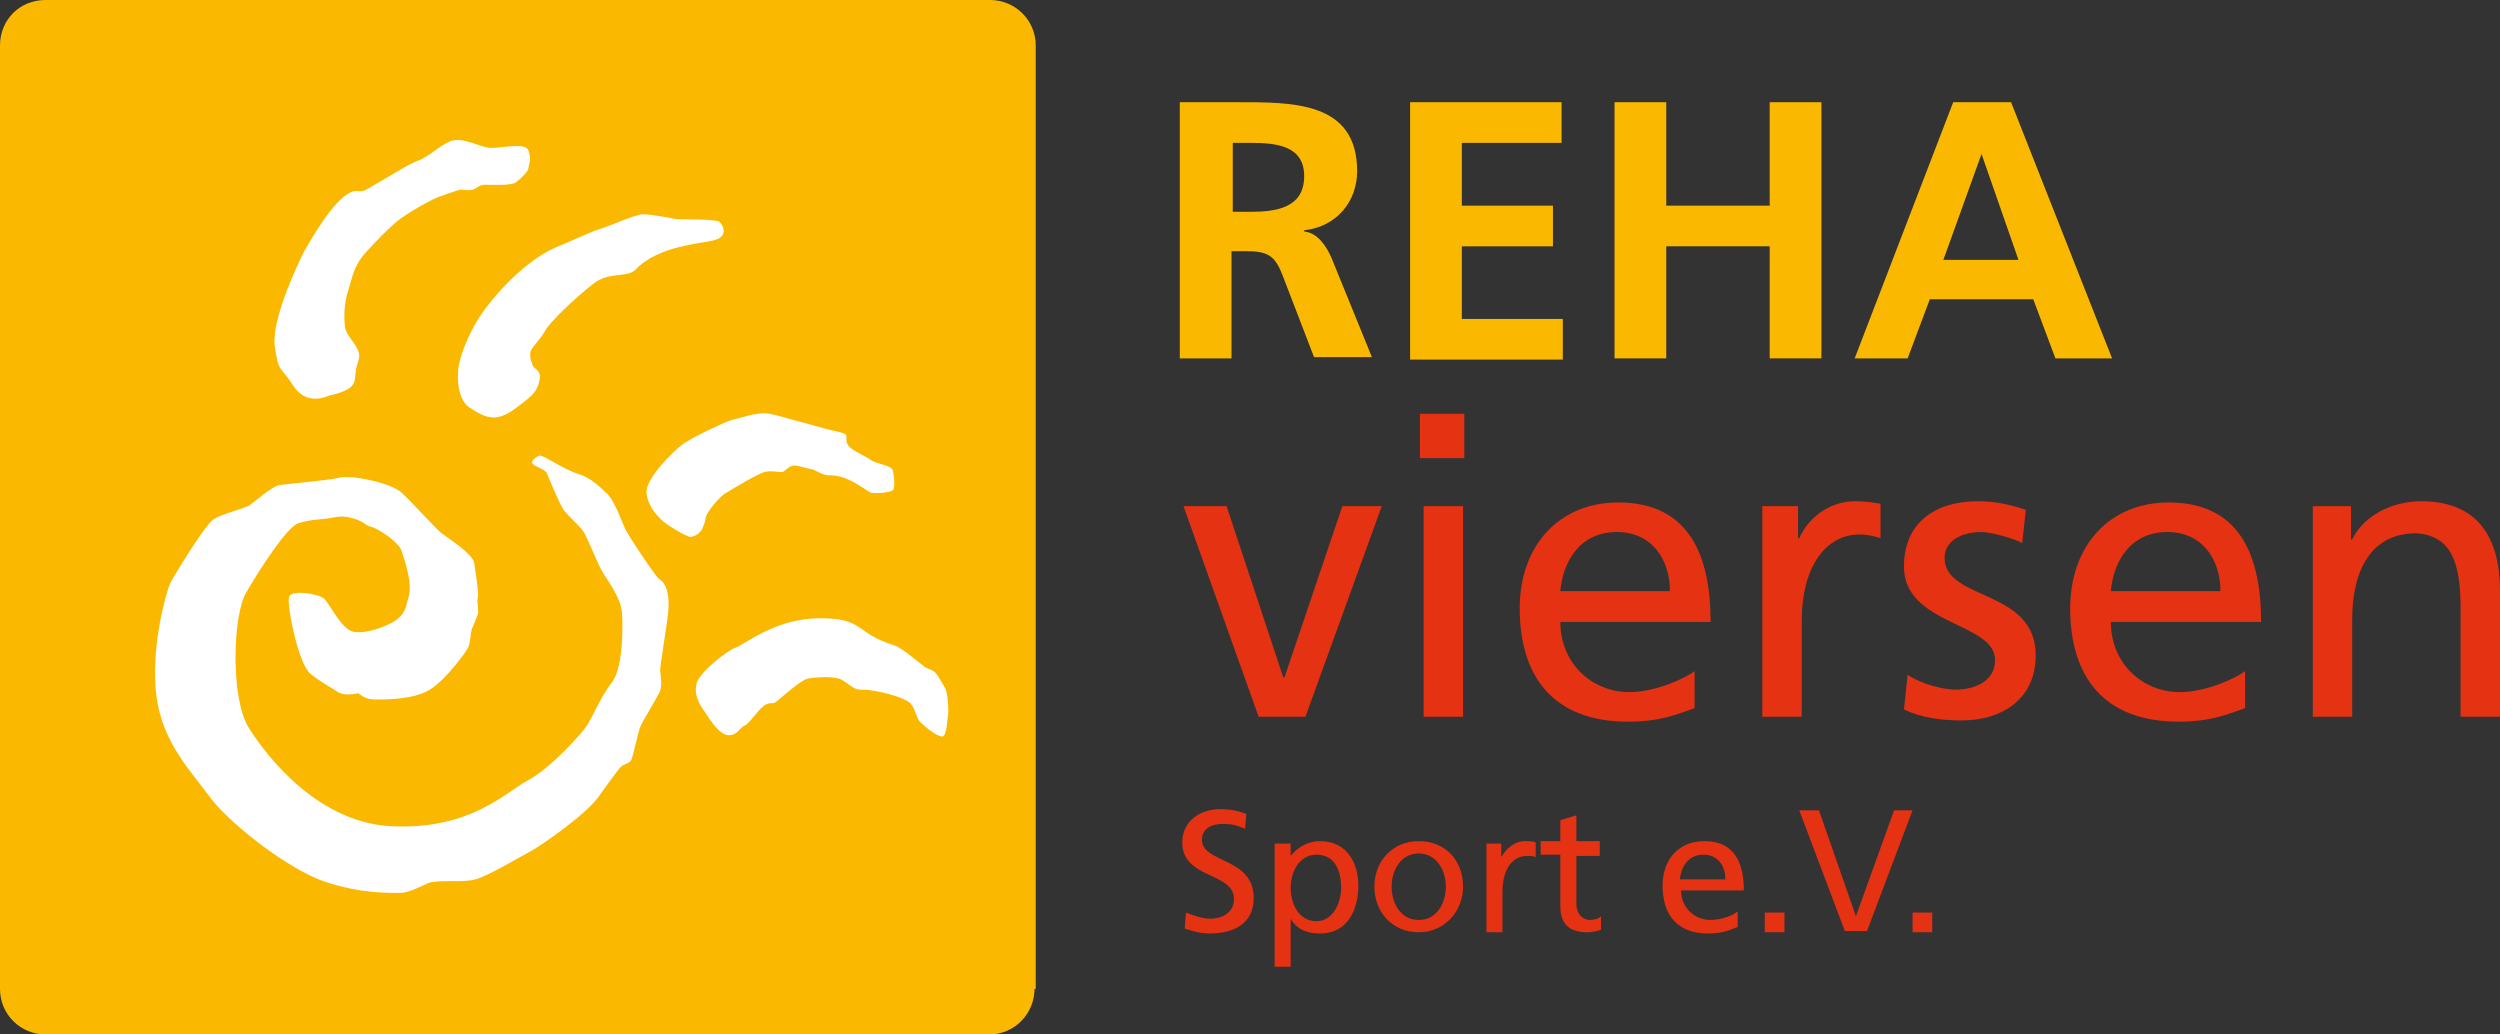 <?xml version="1.0" encoding="utf-8"?>
<!-- Generator: Adobe Illustrator 18.1.1, SVG Export Plug-In . SVG Version: 6.00 Build 0)  -->
<svg version="1.1" baseProfile="tiny" id="Ebene_1" xmlns="http://www.w3.org/2000/svg" xmlns:xlink="http://www.w3.org/1999/xlink"
	 x="0px" y="0px" viewBox="0 0 203 84" xml:space="preserve">
<rect x="0" y="0" width="203" height="84" fill="#333333" stroke="none"/>
<g>
	<path fill="#FAB900" d="M84,80.3c0,2-1.6,3.7-3.7,3.7H3.7c-2,0-3.7-1.6-3.7-3.7V3.7C0,1.6,1.6,0,3.7,0h76.7c2,0,3.7,1.6,3.7,3.7
		V80.3z"/>
	<g>
		<path fill="#FFFFFF" d="M76.7,55.8c-0.3-0.5-0.6-1.1-0.9-1.3c-0.3-0.2-0.6-0.2-0.9-0.5c-0.3-0.2-1.8-1.5-2.3-1.6
			c-3.2-1-2.4-2.2-6-2.2c-3.7,0-6.2,2.2-6.9,2.4c-0.6,0.2-2.8,1.9-3.1,2.8c-0.3,0.9,0.1,1.7,0.7,2.5c0.5,0.8,1.2,1.8,1.9,1.8
			c0.7,0,0.8-0.6,1.3-0.8c0.5-0.3,1.2-1.5,1.7-1.7c0.4-0.2,0.5,0,0.8-0.2c0.3-0.2,2-1.8,2.6-1.9c0.6-0.1,1.7-0.2,2.5,0
			c0.7,0.2,1.1,1,2,0.9c0.9,0,3.5,0.6,3.9,1.2c0.4,0.5,0.4,1.2,0.8,1.5c0.4,0.4,1.3,1.1,1.7,1.1c0.4,0,0.4-1.4,0.5-1.9
			C77,57.5,77,56.3,76.7,55.8z"/>
		<path fill="#FFFFFF" d="M57,43c0.1-0.3,0.3-0.6,0.3-1c0.1-0.4,1.1-1.7,1.7-2c0.5-0.3,2.6-1.6,3.2-1.7c0.6-0.1,1.2,0.1,1.4,0
			c0.2-0.1,0.5-0.5,0.9-0.5c0.4,0,1.2,0.3,1.4,0.3c0.2,0,0.9,0.5,1.4,0.5c1.5-0.1,3.1,1.3,3.4,1.4c0.3,0.1,1.6,0,1.8-0.2
			c0.2-0.2,0.1-1.2,0-1.6c-0.1-0.4-1.2-0.5-1.7-0.8c-0.4-0.3-1.6-0.8-1.9-1.2c-0.3-0.4-0.1-0.7-0.2-0.9c-0.1-0.1-0.4-0.2-0.9-0.3
			c-0.6-0.1-4.3-1.2-5.3-1.4c-1-0.2-2.5,0.4-3.1,0.5c-0.6,0.2-3.2,1.4-4,2c-0.8,0.6-3,2.8-2.9,3.9c0.1,1.1,0.8,1.8,1.2,2.2
			c0.4,0.4,1.9,1.3,2.1,1.3C56.2,43.8,56.8,43.3,57,43z"/>
		<path fill="#FFFFFF" d="M39.1,25.5c-0.8,1.1-1.9,3.5-1.9,4.7c-0.1,1.2,0.2,2.3,0.8,2.8c0.6,0.4,1.3,0.9,2.1,0.9
			c0.8,0,1.6-0.6,2.1-1c0.6-0.5,1.4-0.9,1.6-2c0.2-1-0.5-0.8-0.6-1.4c-0.2-0.5-0.2-0.9,0-1.2c0.2-0.3,0.7-0.8,1.1-1.5
			c0.4-0.7,2.4-2.6,3.8-3.7c1.3-1.1,2.8-0.5,3.5-1.2c1.9-2,5.4-2.1,6.4-2.4c1.2-0.3,0.7-1.3,0.4-1.5c-0.3-0.2-2.8-0.2-3.4-0.2
			c-0.6-0.1-2.1-0.4-2.8-0.4c-0.6,0-2.8,1-3.5,1.2c-0.7,0.2-2.8,1.2-3.6,1.5C42.4,21.3,39.9,24.3,39.1,25.5z"/>
		<path fill="#FFFFFF" d="M23.8,31.3c1.1,1.7,2.7,0.9,3,0.8c0.4-0.1,1.4-0.3,1.8-0.8c0.4-0.5,0.1-0.9,0.5-2c0.4-1.1-1.1-1.9-1.1-2.9
			c-0.1-1,0-2,0.3-2.9c0.3-0.9,0.4-1.9,1.4-3c1-1.1,1.8-1.9,2.5-2.5c0.7-0.6,3.1-2,3.7-2.1c0.5-0.2,1.4-0.5,1.5-0.5
			c0.2,0,0.6,0.1,1,0c0.3-0.1,0.5-0.4,1-0.4c0.5,0,2.1,0.1,2.5-0.2c0.4-0.3,1-0.9,1-1.1c0-0.2,0.3-0.8,0-1.5
			c-0.3-0.7-2.4-0.1-3.2-0.2c-0.8-0.1-2-0.8-2.9-0.6c-0.9,0.2-2,1.4-3,1.7c-1,0.4-3.9,2.3-4.3,2.4s-0.5-0.1-1,0.1
			c-1.5,0.7-3.2,3.8-3.8,4.8c-0.5,1-2.6,5.4-2.4,7.6C22.6,30.3,22.7,29.6,23.8,31.3z"/>
		<path fill="#FFFFFF" d="M53.5,47c-0.2-0.1-2.7-3.8-2.8-4.2c-0.2-0.4-0.7-1.9-1.3-2.6c-0.6-0.6-1.4-1.4-2.4-1.7
			c-1.5-0.5-2.9-1.6-3.2-1.5c-0.3,0.1-0.8,0.5-0.5,0.7c0.2,0.2,0.9,0.4,1.1,0.7c0.1,0.3,1,2.4,1.3,2.9c0.3,0.5,1.3,1.3,1.7,1.9
			c0.4,0.7,1.1,2.5,1.5,3.2c0.4,0.7,1.5,2.1,1.6,3.3c0.1,1.1,0.1,4.5-0.8,5.7c-0.9,1.1-1.6,2.9-2.1,3.6c-0.5,0.7-2.9,3.4-4.8,4.4
			c-1.8,1-4.6,3.9-10.7,3.7c-6.1-0.1-10.4-5.6-11.9-8c-1.5-2.4-1.3-9.2-0.2-11c1.1-1.9,3.3-5.3,4.2-5.6c0.9-0.3,1.6-0.3,2.4-0.4
			c0.8-0.1,1-0.3,2.1,0c1,0.3,0.8,0.5,1.5,0.7c0.7,0.2,2.2,1.3,2.4,1.9c0.2,0.6,0.9,2.6,0.6,3.7c-0.3,1.1-0.3,1.4-1.1,2
			c-0.8,0.5-2.4,1.1-3.4,0.9s-2-2.4-2.4-2.7c-0.5-0.4-2.5-0.7-2.8-0.2c-0.3,0.4,0.7,5.5,1.7,6.3c1,0.8,1.5,1,2.1,1.4
			c0.6,0.5,1.6,0.2,1.8,0.2c0.2,0.1,0.5,0.5,1.4,0.5c0.9,0,3.1,0,4.4-0.8c1.3-0.8,2.9-3,3.1-3.4c0.2-0.4,0.2-1.1,0.3-1.5
			c0.2-0.4,0.4-1,0.5-1.2c0.1-0.3-0.1-1.1,0-1.4c0.1-0.3-0.2-2.1-0.3-2.8c-0.1-0.7-2.1-2-2.5-2.3c-0.4-0.2-2.6-2.7-3.4-3.4
			c-0.8-0.8-4.3-1.5-5.1-1.2c-0.8,0.2-4.3,0.5-4.9,0.6c-0.6,0.2-1.9,1.3-2.3,1.6c-0.4,0.3-2.3,0.7-3,1.2c-0.7,0.5-3.2,4.6-3.5,5.2
			c-0.3,0.7-1.6,5.2-1.1,9.1c0.5,3.9,2.9,6.2,4.4,8.3c1.6,2.1,6.3,5.8,9.3,6.8c3,1,5.4,0.9,6.1,0.9c0.7,0,1.6-0.5,2.3-0.8
			c0.8-0.3,2.9,0,3.8-0.3c0.9-0.2,3.6-1.8,4.7-2.4c1-0.6,4.3-2.9,5.3-4.3c1-1.4,1.8-2.5,1.9-2.5c0.1-0.1,0.5-0.2,0.7-0.4
			c0.2-0.2,0.6-2.4,0.8-2.8c0.2-0.5,1.4-2.4,1.6-2.9c0.2-0.5,0-1.5,0-1.7c0-0.2,0.4-2.8,0.5-3.5S54.7,47.7,53.5,47z"/>
	</g>
	<g>
		<path fill="#FAB900" d="M95.9,8.3h4.5c4.5,0,9.8-0.1,9.8,5.6c0,2.4-1.6,4.5-4.3,4.8v0.1c1.1,0.1,1.8,1.2,2.2,2.1l3.3,8.1h-4.7
			l-2.5-6.5c-0.6-1.6-1.1-2.1-2.9-2.1h-1.3v8.7h-4.2V8.3z M100.1,17.2h1.4c2.1,0,4.4-0.3,4.4-2.9c0-2.5-2.3-2.7-4.4-2.7h-1.4V17.2z"
			/>
		<path fill="#FAB900" d="M114.5,8.3h12.3v3.3h-8.1v5.1h7.4V20h-7.4v5.9h8.2v3.3h-12.4V8.3z"/>
		<path fill="#FAB900" d="M131.1,8.3h4.2v8.4h8.4V8.3h4.2v20.8h-4.2V20h-8.4v9.1h-4.2V8.3z"/>
		<path fill="#FAB900" d="M158.6,8.3h4.7l8.2,20.8h-4.6l-1.8-4.8h-8.4l-1.8,4.8h-4.3L158.6,8.3z M160.9,12.5L160.9,12.5l-3.1,8.6
			h6.1L160.9,12.5z"/>
	</g>
	<g>
		<path fill="#E53212" d="M106,58.2h-3.8l-6.1-17.1h3.5l4.6,13.9h0.1l4.7-13.9h3.2L106,58.2z"/>
		<path fill="#E53212" d="M118.9,37.2h-3.6v-3.6h3.6V37.2z M115.6,41.1h3.2v17.1h-3.2V41.1z"/>
		<path fill="#E53212" d="M137.6,57.5c-1.2,0.4-2.6,1.1-5.4,1.1c-6.1,0-8.8-3.7-8.8-9.2c0-5.1,3.2-8.6,8-8.6c5.7,0,7.5,4.2,7.5,9.7
			h-12.2c0,3.4,2.6,5.7,5.6,5.7c2.1,0,4.5-1.1,5.3-1.7V57.5z M135.6,48c0-2.6-1.5-4.8-4.3-4.8c-3.1,0-4.4,2.5-4.6,4.8H135.6z"/>
		<path fill="#E53212" d="M143.1,41.1h2.9v2.6h0.1c0.8-1.8,2.6-3,4.5-3c0.9,0,1.4,0.1,2.1,0.2v2.8c-0.6-0.2-1.2-0.3-1.7-0.3
			c-2.8,0-4.7,2.7-4.7,7v7.8h-3.2V41.1z"/>
		<path fill="#E53212" d="M154.9,54.8c1.2,0.8,3,1.2,3.9,1.2c1.4,0,3.2-0.6,3.2-2.4c0-3.1-7.4-2.8-7.4-7.6c0-3.6,2.6-5.3,6-5.3
			c1.5,0,2.7,0.3,3.9,0.7l-0.3,2.7c-0.7-0.4-2.6-0.9-3.3-0.9c-1.6,0-3,0.7-3,2.1c0,3.5,7.4,2.5,7.4,7.9c0,3.7-2.9,5.3-6,5.3
			c-1.6,0-3.3-0.2-4.7-0.9L154.9,54.8z"/>
		<path fill="#E53212" d="M182.3,57.5c-1.2,0.4-2.6,1.1-5.4,1.1c-6.1,0-8.8-3.7-8.8-9.2c0-5.1,3.2-8.6,8-8.6c5.7,0,7.5,4.2,7.5,9.7
			h-12.2c0,3.4,2.6,5.7,5.6,5.7c2.1,0,4.5-1.1,5.3-1.7V57.5z M180.3,48c0-2.6-1.5-4.8-4.3-4.8c-3.1,0-4.4,2.5-4.6,4.8H180.3z"/>
		<path fill="#E53212" d="M187.8,41.1h3.1v2.7h0.1c0.9-1.9,3.2-3.1,5.6-3.1c4.4,0,6.4,2.7,6.4,7.3v10.2h-3.2v-8.8
			c0-4-0.9-5.9-3.6-6.1c-3.6,0-5.2,2.9-5.2,7v7.9h-3.2V41.1z"/>
	</g>
	<g>
		<path fill="#E53212" d="M101.1,67.3c-0.7-0.3-1.1-0.4-1.8-0.4c-0.8,0-1.7,0.3-1.7,1.3c0,1.9,4.2,1.4,4.2,4.7
			c0,2.1-1.6,2.9-3.6,2.9c-0.7,0-1.4-0.2-2-0.4l0.1-1.3c0.5,0.2,1.3,0.5,2,0.5c0.8,0,1.9-0.4,1.9-1.6c0-2.2-4.2-1.6-4.2-4.6
			c0-1.7,1.4-2.7,3.1-2.7c0.6,0,1.4,0.1,2.1,0.4L101.1,67.3z"/>
		<path fill="#E53212" d="M103.5,68.5h1.3v1h0c0.4-0.5,1.2-1.2,2.4-1.2c2.1,0,3.1,1.7,3.1,3.6c0,2-0.9,3.9-3.1,3.9
			c-1.3,0-2-0.5-2.4-1.2h0v3.9h-1.3V68.5z M106.9,69.4c-1.4,0-2.1,1.4-2.1,2.7c0,1.2,0.6,2.7,2.1,2.7c1.4,0,2-1.6,2-2.7
			C108.9,70.7,108.4,69.4,106.9,69.4z"/>
		<path fill="#E53212" d="M115.2,68.3c2.2,0,3.6,1.6,3.6,3.7c0,2-1.5,3.7-3.6,3.7c-2.2,0-3.6-1.7-3.6-3.7
			C111.6,69.9,113.1,68.3,115.2,68.3z M115.2,74.7c1.5,0,2.2-1.4,2.2-2.7c0-1.4-0.8-2.7-2.2-2.7c-1.4,0-2.2,1.3-2.2,2.7
			C113,73.3,113.7,74.7,115.2,74.7z"/>
		<path fill="#E53212" d="M120.7,68.5h1.2v1.1h0c0.4-0.7,1.1-1.3,1.9-1.3c0.4,0,0.6,0,0.9,0.1v1.2c-0.2-0.1-0.5-0.1-0.7-0.1
			c-1.2,0-2,1.1-2,2.9v3.3h-1.3V68.5z"/>
		<path fill="#E53212" d="M129.9,69.5H128v3.9c0,0.8,0.5,1.3,1.1,1.3c0.4,0,0.7-0.1,0.9-0.3v1.1c-0.3,0.1-0.7,0.2-1.1,0.2
			c-1.4,0-2.2-0.6-2.2-2.1v-4.2h-1.6v-1.1h1.6v-1.7l1.3-0.4v2.1h1.9V69.5z"/>
		<path fill="#E53212" d="M141,75.3c-0.5,0.2-1.1,0.5-2.3,0.5c-2.5,0-3.7-1.5-3.7-3.9c0-2.1,1.3-3.6,3.4-3.6c2.4,0,3.2,1.7,3.2,4
			h-5.1c0,1.4,1.1,2.4,2.4,2.4c0.9,0,1.9-0.4,2.2-0.7V75.3z M140.1,71.4c0-1.1-0.6-2-1.8-2c-1.3,0-1.8,1.1-1.9,2H140.1z"/>
		<path fill="#E53212" d="M143.3,74.1h1.6v1.6h-1.6V74.1z"/>
		<path fill="#E53212" d="M151.6,75.6h-1.8l-3.7-9.8h1.6l3,8.6h0l3.1-8.6h1.5L151.6,75.6z"/>
		<path fill="#E53212" d="M155.3,74.1h1.6v1.6h-1.6V74.1z"/>
	</g>
</g>
</svg>
